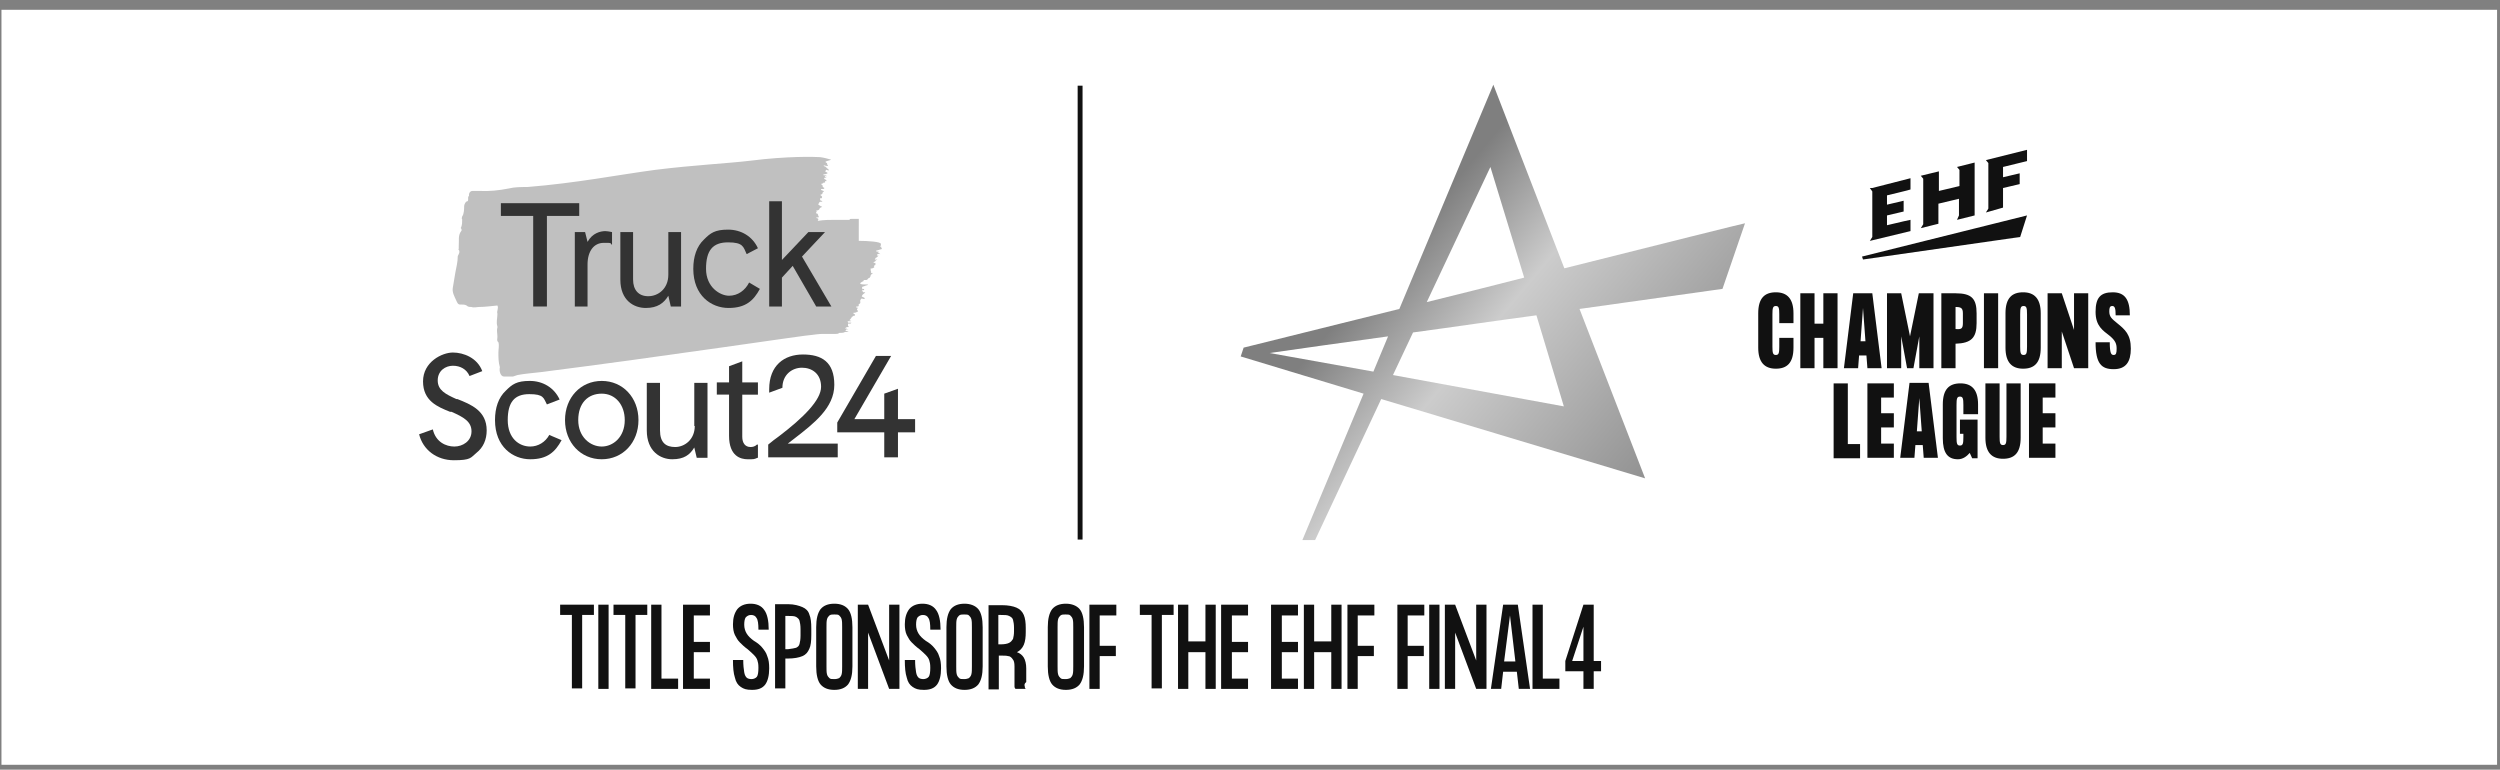 <?xml version="1.0" encoding="UTF-8"?>
<svg id="Layer_2" data-name="Layer 2" xmlns="http://www.w3.org/2000/svg" width="510.6" height="157.2" version="1.1" xmlns:xlink="http://www.w3.org/1999/xlink" viewBox="0 0 510.6 157.2">
  <rect x="0" y="0" width="510.6" height="157.2" fill="#808080" stroke="none"/>
  <defs>
    <style>
      .cls-1 {
        fill: #333;
      }

      .cls-1, .cls-2, .cls-3, .cls-4, .cls-5 {
        stroke-width: 0px;
      }

      .cls-6 {
        fill: none;
        stroke: #111;
      }

      .cls-2 {
        fill: #111;
      }

      .cls-3 {
        fill: silver;
      }

      .cls-4 {
        fill: url(#Unbenannter_Verlauf_3);
      }

      .cls-5 {
        fill: #fff;
      }
    </style>
    <linearGradient id="Unbenannter_Verlauf_3" data-name="Unbenannter Verlauf 3" x1="346.3" y1="49.6" x2="282.8" y2="102.9" gradientTransform="translate(0 157) scale(1 -1)" gradientUnits="userSpaceOnUse">
      <stop offset="0" stop-color="#7f7f7f"/>
      <stop offset=".7" stop-color="#ccc"/>
      <stop offset="1" stop-color="#7f7f7f"/>
    </linearGradient>
  </defs>
  <rect class="cls-5" x=".3" y="2" width="509.7" height="154.2"/>
  <line class="cls-6" x1="220.6" y1="110.2" x2="220.6" y2="17.5"/>
  <g>
    <g>
      <g>
        <path class="cls-2" d="M363.4,64.2c0-1.3-.1-1.7-.7-1.7s-.7.4-.7,1.7v6.6c0,1.3.1,1.7.7,1.7s.7-.4.7-1.7v-1.8h2.9v2c0,3.1-1.3,4.3-3.6,4.3s-3.6-1.3-3.6-4.3v-7c0-3.1,1.3-4.3,3.6-4.3s3.6,1.3,3.6,4.3v2h-2.9v-1.8Z"/>
        <path class="cls-2" d="M375.3,59.9v15.3h-2.9v-6.2h-1.8v6.2h-2.9v-15.3h2.9v6.2h1.8v-6.2s2.9,0,2.9,0Z"/>
        <path class="cls-2" d="M381.2,72.6h-1.5l-.2,2.6h-2.9l1.9-15.3h3.9l1.9,15.3h-2.9l-.2-2.6ZM381,69.7l-.5-6.8-.5,6.8h1Z"/>
        <path class="cls-2" d="M394.9,59.9v15.3h-2.9v-6.5l-1.2,6.5h-1.3l-1.2-6.5v6.5h-2.9v-15.3h2.9l1.8,8.8,1.8-8.8s3,0,3,0Z"/>
        <path class="cls-2" d="M403.7,64v2c0,3-1.1,4.1-4.3,4.2v5h-2.9v-15.3h2.9c3.3,0,4.3,1.1,4.3,4.1ZM400.9,66v-2c0-1.1-.4-1.3-1.5-1.3v4.5c1.1.1,1.5,0,1.5-1.2Z"/>
        <path class="cls-2" d="M408.1,59.9v15.3h-2.9v-15.3h2.9Z"/>
        <path class="cls-2" d="M416.8,64v7c0,3.1-1.3,4.3-3.6,4.3s-3.6-1.3-3.6-4.3v-7c0-3.1,1.3-4.3,3.6-4.3s3.6,1.3,3.6,4.3ZM414,64.2c0-1.3-.1-1.7-.7-1.7s-.7.4-.7,1.7v6.6c0,1.3.1,1.7.7,1.7s.7-.4.7-1.7v-6.6Z"/>
        <path class="cls-2" d="M426.5,59.9v15.3h-2.9l-2.5-7.5v7.5h-2.9v-15.3h2.9l2.5,7.5v-7.5h2.9Z"/>
        <path class="cls-2" d="M435.2,71.2c0,2.7-1,4.2-3.5,4.2s-3.7-1.1-3.7-5.5h2.9c0,2.3.3,2.6.8,2.6s.6-.4.6-1.3-.2-1.6-1.4-2.6c-1.4-1.1-2.9-2-2.9-4.9s1-4,3.5-4,3.5,1.5,3.5,4.7h-2.9c0-1.5-.2-1.9-.7-1.9s-.6.4-.6,1.1c0,1.1.5,1.5,1.6,2.4,1.6,1.3,2.8,2.3,2.8,5.2Z"/>
      </g>
      <g>
        <path class="cls-2" d="M379.9,90.7v2.9h-5.4v-15.3h2.9v12.4s2.5,0,2.5,0Z"/>
        <path class="cls-2" d="M384.2,81.1v3.3h2.6v2.9h-2.6v3.3h2.6v2.9h-5.4v-15.2h5.4v2.9h-2.6Z"/>
        <path class="cls-2" d="M392.7,90.9h-1.5l-.2,2.6h-2.9l1.9-15.3h3.9l1.9,15.3h-2.9l-.2-2.6ZM392.5,88.1l-.5-6.8-.5,6.8h1Z"/>
        <path class="cls-2" d="M401,84.5v-1.8c0-1.3-.1-1.7-.7-1.7s-.7.4-.7,1.7v6.6c0,1.3.1,1.7.7,1.7s.7-.4.7-1.7v-.7h-.7v-2.9h3.6v7.9h-1.1l-.5-1.1c-.6.7-1.4,1.3-2.4,1.3-2.1,0-3.1-1.3-3.1-4.3v-6.9c0-3.1,1.3-4.3,3.6-4.3s3.6,1.3,3.6,4.3v2h-3Z"/>
        <path class="cls-2" d="M412.7,89.4c0,3.1-1.3,4.3-3.6,4.3s-3.6-1.3-3.6-4.3v-11.1h2.9v10.9c0,1.3.1,1.7.7,1.7s.7-.4.7-1.7v-10.9h2.9v11.1Z"/>
        <path class="cls-2" d="M417.2,81.1v3.3h2.6v2.9h-2.6v3.3h2.6v2.9h-5.4v-15.2h5.4v2.9h-2.6Z"/>
      </g>
      <path class="cls-2" d="M390.2,47.2v-2.3l-1.4.3-3.4.8v-2l3.4-.8v-2.2l-3.4.8v-1.9c.1,0,4.1-1,4.1-1l.7-.2v-2.3l-7.8,2h-.5c0,0,.5.7.5.7v9.3l-.5.8,8.3-2ZM400.1,44v-3.4l-4.2,1v4.1l-3.6.9.5-.8v-9.3l-.5-.6,3.7-.9v4l4.2-1v-3.3l-.5-.6,3.6-.9v10.8l-3.6.9.4-.9ZM405.6,43.4l.5-.8v-9.3l-.5-.6,8.4-2.1v2.3l-4.9,1.2v2.1l3.4-.8v2.2l-3.4.8v4l-3.5,1ZM380.5,53l32.1-4.6,1.4-4.4-33.7,8.4.2.6Z"/>
    </g>
    <path class="cls-4" d="M356.4,45.6c-.2,0-17,4.2-36.9,9.2l-14.5-37.5-19.2,45.8c-17.7,4.4-31.8,7.9-31.8,7.9l-.6,1.8,25.1,7.6-12.5,29.9h2.6l13.5-28.8,53.9,16.2-13.4-34.6c16.4-2.3,29.2-4.1,29.2-4.1l4.6-13.4ZM304.4,34.1l6.9,22.6c-6.6,1.7-13.4,3.4-19.9,5l13-27.6ZM259.3,72.1c5.4-.8,14.2-2,24.2-3.4l-3,7.2-21.2-3.8ZM319.4,83l-34.9-6.4,4.1-8.7c8.2-1.1,16.9-2.4,25.2-3.5l5.6,18.6Z"/>
  </g>
  <path class="cls-3" d="M175.4,44.7h-.2c-.4,0-.8,0-1.2,0s-.4,0-.5.2h-1.4c-.5,0-.9,0-1.4,0-1.2,0-2.4,0-3.6.2-.1,0-.1,0,0-.2.1,0,0-.3-.1-.3-.1,0-.2,0-.3-.2,0,0,0,0-.1,0h.2c.1,0,.2,0,.3,0q.2,0,.1-.2c0,0-.1-.2-.1-.2,0-.2-.1-.3-.2-.4-.1,0-.1,0-.2,0v-.3h.1c0-.2-.1-.2-.1-.3h0c.1,0,.6,0,.7-.4,0-.2.6-.3.5-.4-.2,0-.4-.2-.6-.3-.1,0-.2-.2-.2-.3h.1c0,0,.1,0,.1-.2.1-.2.2-.2.4-.2s.2,0,.3,0c-.1,0-.1-.2-.2-.2s-.1,0-.2,0h.1q-.1,0-.2-.2h0v-.3h.1c.1,0,.2,0,.2,0,.3-.4-.1-.5-.3-.7.3,0,.7-.4.5-.6-.1,0,0,0,.1,0h.1c.1,0,.1,0,0-.2-.1,0-.4-.2-.5-.2v-.2h.1q.1,0,.2,0h.1s.4,0,.2-.3c0,0-.1,0-.1,0-.1,0-.2-.2-.2-.4s-.1,0-.2-.2c0,0-.1,0-.1,0h0c.1,0,.1-.2.1-.2.2,0,.3,0,.4-.2h.2c.2,0,.1-.2.1-.3q-.1,0,.1,0c.1,0,.2,0,.2,0,0,0,0-.2-.1-.3h-.1c-.1,0-.2-.2-.3-.2h0c0,0,.1-.2.1-.2.2,0,.3,0,.4,0,.1,0-.5-.2-.3-.3s.2,0,.3,0c.2,0-.1-.2-.4-.2s-.2,0-.2,0h0v-.2q.1,0,.2,0c.2,0,.8-.2.6-.3l-.3-.2c-.1,0-.2,0-.1-.2.1,0,0,0,.1-.2h.2c.1,0,.3.3.4,0,0,0-.4-.4-.5-.4,0,0-.1,0-.2,0,.1,0,.2,0,.2-.2h0s-.3,0-.5-.2c0,0-.1-.2-.2-.2,0,0,0,0-.1,0q-.1,0,0,0s.7.2,1,.2,0-.2,0-.2c0,0-.1-.3-.1-.4-.1,0-.3-.2-.3-.2-.1-.2,1.3-.4,1.1-.5-.7-.2-1.4-.4-2.2-.5-1.1-.1-6.9-.2-14,.7-5,.6-11.7.9-19.7,1.9-7.5,1-16.1,2.7-26.1,3.5h0c-1.3,0-2.6,0-3.8.3-2,.4-4,.6-6,.5-.5,0-1,0-1.4,0s-.8.4-.7,1h0c-.4.3,0,.8-.3,1.1-.4,0-.7.7-.7,1,0,.5,0,1.6-.4,2.1,0,.2-.2.4,0,.6h0c0,.5,0,1.1-.2,1.6,0,0-.2.2,0,.3h0c0,0,.2.3,0,.5-.7.9-.4,2-.5,3,0,.2,0,.4,0,.6h0c0,0-.2.2,0,.2.3.5,0,.9-.2,1.3h0c0,1.2-.3,2.3-.5,3.4-.2,1-.3,2-.5,3s.3,1.8.7,2.7h0c.2.4.3.9,1,.8.3,0,.8,0,1.1.2.3.3.6.3,1,.3.5.2,1.1,0,1.6,0,1.2,0,2.5-.2,3.7-.3h0c.3.6-.2,1.1,0,1.7,0,.9-.3,1.7,0,2.6h0c0,0,0,0,0,.2-.2.6,0,1.2,0,1.9h0c0,.4-.2.8.2,1.1h0c.2.7,0,1.4,0,2.1h0c0,1,0,2,.3,3-.2.9.2,1.9.8,1.9.6,0,1.3,0,1.9,0h0c0,0,.9-.3.9-.3,1.6-.3,3.2-.4,4.8-.6,24.5-3.1,55-7.7,55.4-7.6,0,0,1.4-.2,2.1-.2,0,0,1.4,0,1.8,0,.3,0,.6,0,.8,0h.1c.3,0,.5,0,.7-.2.5,0,.9,0,1.2-.2h.3c.2,0,.4,0,.4,0,.1,0-.3-.2-.5-.2,0,0-.2,0-.4,0h0c.2,0,.4,0,.4-.3h-.1c.4,0,.4,0,.6,0,.2,0-.3,0-.4-.2q-.1,0-.2,0h-.1c.1-.2.3-.2.4-.3h0c.1,0,.2,0,.3,0s0-.2-.1-.3h0v-.4h0c.1,0,.2,0,.2,0,.1,0,.1,0,.2,0s.2,0,.3-.2q.1,0,.2,0c-.3,0-.4,0-.6,0s-.2,0-.3,0h0q0-.2-.1-.3c.1,0,.6,0,.7,0,.2-.2-.2,0-.3-.2h0c.2-.2.5-.6.5-.7,0,0-.1,0-.2,0-.1,0-.1,0-.1,0q.1,0,.2,0c.1,0,.3,0,.4-.2h0c.1,0,.3,0,.3,0,0,0,0,0-.1,0,.1,0,.2-.2.1-.3-.1,0-.4-.2-.3-.3,0,0,.6,0,.7-.2.3,0,.3-.2.2-.3h-.1c-.1,0-.1-.2,0-.3.1-.2.1-.3-.1-.3s-.2,0-.2,0h0c0,0,.1,0,.1-.2h.3q.2,0,.2-.3v-.2c.2,0,.4-.2.3-.5h0v-.3c.1,0,.1-.2.2-.3h.2c.2,0,.4.2.5,0s-.2-.2-.3-.3-.2,0-.3-.2c0,0,.1,0,.1-.2.1-.2.7-.5.6-.6-.1,0-.3,0-.4,0h0c0-.3-.2-.2-.3-.2h0q0,0,.1-.2c.2,0,.4,0,.4-.2s-.3,0-.4,0c.1,0-.1-.4,0-.5.1,0,.8-.3.8-.3.1,0,.3,0,.4-.2-.2,0-.8,0-.9,0,0,0-.7,0-.7-.2s.7-.5.7-.5v-.2c.1,0,.3,0,.3,0,.3,0,.5,0,.5-.2q.1,0,.2-.2c.1,0,.3,0,.3-.3q-.1,0-.2,0h0c-.1,0,0,0,.1,0,0,0,.1,0,.1,0,.1,0,.2,0,.1-.2l.2-.3c.1,0,.2,0,.2-.2s0,0-.1,0h-.1c0,0-.2-.2-.1-.4,0,0-.1,0-.2,0h-.1c.2,0,.3,0,.4,0,0,0-.1,0-.2-.2.1,0,0-.2,0-.3s.4,0,.6-.2c.2,0,.2-.2.1-.3-.1,0,0,0,.1-.2.1,0,.2,0,.2-.2v-.3h-.4c0,0,.1-.2.1-.2.2,0,.3-.2.5-.3.1,0-.4,0-.2-.2.2,0,.2,0,.3,0,.2,0,0-.2-.4,0h-.2c.2,0,.3,0,.3-.3.2,0,.7-.5.6-.5h-.3q0,0-.1,0h.1q.1-.2.1-.3h.2c.1-.2.3.1.4,0,0,0-.3-.2-.4-.3-.1,0-.3,0-.4,0h.2c.1,0,.3-.2.3-.2,0,0-.4,0-.5,0h0c0,0,0-.2-.1-.2h.2-.1c0,0,.7-.2,1-.3.3,0,.1-.2,0-.2v-.3c-.1,0-.2,0-.3,0,.1,0,.3-.3.2-.6,0-.4-2.6-.6-4.5-.6Z"/>
  <g>
    <g>
      <path class="cls-1" d="M160.9,90.6c.4-.3.9-.7,1.3-1,4-3.1,8.2-6.3,8.2-11s-2.6-6.2-6.4-6.2-6.9,2.2-6.9,7.1v.7l2.7-1c0-2.7,2-4.1,4-4.1s3.9,1.2,3.9,3.9-3.6,6.3-8.6,10.1c-.7.5-1.5,1.1-2.2,1.7h0v2.6h14.2v-2.8s-10.2,0-10.2,0Z"/>
      <path class="cls-1" d="M93.4,81.5h-.2c-2.2-1-3.8-1.8-3.8-3.8s1.6-3,3.1-3,2.8.7,3.4,2.1l2.6-1h0c-1-2.7-3.8-3.8-6-3.8s-6.1,1.9-6.1,5.9,3,5.2,5.5,6.2h.3c2.5,1.1,4.1,2,4.1,4s-1.8,3.1-3.5,3.1-3.8-.9-4.4-3.5h0c0,0-2.8,1-2.8,1,.8,3.2,3.6,5.3,7.1,5.3s3.4-.5,4.6-1.5c1.4-1.1,2.1-2.7,2.1-4.6,0-4-3.2-5.3-6-6.4Z"/>
      <path class="cls-1" d="M122.9,77.8c-4.3,0-7.5,3.4-7.5,8s3.2,8,7.5,8,7.5-3.4,7.5-8-3.2-8-7.5-8ZM127.6,85.8c0,3.5-2.4,5.4-4.7,5.4s-4.8-1.9-4.8-5.4,2-5.4,4.8-5.4,4.7,2.3,4.7,5.4Z"/>
      <path class="cls-1" d="M141.9,87c0,2.8-2.1,4.3-4,4.3s-3.1-.9-3.1-3.4v-9.7h-2.7v9.7c0,4.3,2.8,5.9,5.2,5.9s3.6-.9,4.5-2.4l.5,2.1h2.2v-15.3h-2.7v8.8h.1Z"/>
      <path class="cls-1" d="M151.6,73.8l-2.7,1v3.3h-2.5v2.5h2.5v8.4c0,4.2,2.4,4.8,3.8,4.8s1.3,0,2-.3h.1v-2.7h-.2c-.4.4-.9.5-1.3.5-1.1,0-1.7-.8-1.7-2.1v-8.6h3.2v-2.5h-3.2v-4.3h0Z"/>
      <polygon class="cls-1" points="183.4 85.6 183.4 79.4 180.6 80.4 180.6 85.6 174.5 85.6 182 72.7 178.9 72.7 171 86.3 171 88.3 180.6 88.3 180.6 93.4 183.4 93.4 183.4 88.3 186.9 88.3 186.9 85.6 183.4 85.6"/>
      <path class="cls-1" d="M112.2,88.8c-.8,1.5-2.3,2.4-3.9,2.4-2.3,0-4.6-1.7-4.6-5.4s1.4-5.3,4.4-5.3,2.9.8,3.6,2.1l2.6-1h0c-1.1-2.4-3.4-3.8-6.1-3.8s-3.6.7-4.9,2c-1.5,1.4-2.2,3.5-2.2,6,0,5.5,3.7,8,7.2,8s5.1-1.5,6.4-3.9h0c0,0-2.6-1.1-2.6-1.1Z"/>
    </g>
    <g>
      <polygon class="cls-1" points="118.3 41.5 102.3 41.5 102.3 44.1 108.9 44.1 108.9 62.6 111.7 62.6 111.7 44.1 118.3 44.1 118.3 41.5"/>
      <path class="cls-1" d="M123.7,47.2c-1.1,0-2.7.4-3.7,2.2l-.5-2h-2.1v15.2h2.6v-8.6c0-2.7,1.3-4.4,3.3-4.4s1.1,0,1.7.4h0v-2.6h0c-.5-.1-1-.2-1.4-.2Z"/>
      <path class="cls-1" d="M136.5,56.1c0,2.9-2.1,4.4-4.1,4.4s-3.1-1.3-3.1-3.4v-9.7h-2.6v9.7c0,4.3,2.8,5.8,5.2,5.8s3.7-1,4.6-2.5l.5,2.2h2.1v-15.2h-2.6v8.7Z"/>
      <path class="cls-1" d="M153,57.7c-.8,1.6-2.3,2.7-4.1,2.7s-4.7-1.7-4.7-5.5,1.4-5.4,4.5-5.4,3.1.9,3.8,2.4h0c0,0,2.3-1.2,2.3-1.2h0c-1.1-2.4-3.4-3.8-6.1-3.8s-3.6.7-4.9,2c-1.5,1.4-2.2,3.5-2.2,6,0,5.5,3.7,8,7.2,8s5.1-1.5,6.4-3.9h0c0,0-2.2-1.3-2.2-1.3h0Z"/>
      <polygon class="cls-1" points="163.8 52.4 168.5 47.4 165.1 47.4 159.7 53.1 159.7 41.1 157.1 41.1 157.1 62.6 159.7 62.6 159.7 56.7 161.9 54.3 166.7 62.6 166.7 62.6 169.8 62.6 163.8 52.4"/>
    </g>
  </g>
  <g>
    <path class="cls-2" d="M121.3,123.5v2.1h-2.4v15h-2.1v-15h-2.4v-2.1s6.9,0,6.9,0Z"/>
    <path class="cls-2" d="M124.3,123.5v17.2h-2.1v-17.2h2.1Z"/>
    <path class="cls-2" d="M132.2,123.5v2.1h-2.4v15h-2.1v-15h-2.4v-2.1s6.9,0,6.9,0Z"/>
    <path class="cls-2" d="M135.2,138.6h3.3v2.1h-5.5v-17.2h2.1v15.1h0Z"/>
    <path class="cls-2" d="M145,125.7h-3.3v5.4h3.3v2.1h-3.3v5.4h3.3v2.1h-5.5v-17.2h5.5v2.2Z"/>
    <path class="cls-2" d="M155.7,132.3c.4.5.8,1,1,1.7.3.7.4,1.5.4,2.5,0,1.5-.3,2.6-.8,3.3-.6.8-1.5,1.1-2.7,1.1s-1.7-.2-2.3-.6c-.6-.4-1-1-1.2-1.9-.3-.9-.4-2.1-.4-3.6h2.1c0,1.1.1,1.9.2,2.5.1.6.3.9.5,1.1.2.2.6.3,1,.3s.9-.2,1.1-.5c.2-.3.3-.9.3-1.8s-.1-1.1-.2-1.5c-.1-.4-.4-.8-.7-1.1s-.7-.7-1.3-1.2c-.7-.5-1.2-1-1.6-1.4-.4-.4-.7-.9-1-1.5s-.4-1.4-.4-2.2c0-1.3.3-2.3.9-3.1.6-.7,1.5-1.1,2.7-1.1s2.2.4,2.8,1.3c.6.8.9,2.2.9,4h-2.1c0-1.2-.1-2-.4-2.4-.2-.4-.6-.6-1.1-.6s-.8.2-1.1.5c-.2.3-.3.8-.3,1.5s.2,1.3.5,1.8.8,1,1.5,1.5c.7.4,1.3.9,1.7,1.4Z"/>
    <path class="cls-2" d="M163.9,124c.7.3,1.2.8,1.4,1.5.3.7.4,1.6.4,2.9v1.3c0,1.2-.1,2.2-.4,2.8-.3.7-.7,1.2-1.4,1.5s-1.7.5-3,.5h-.5v6.1h-2.1v-17.2h2.7c1.2,0,2.2.3,2.9.6ZM162.6,132.3c.4-.2.6-.4.7-.8.1-.4.2-.9.2-1.7v-1.3c0-.8-.1-1.3-.2-1.7-.1-.4-.4-.6-.7-.8-.4-.2-.9-.2-1.7-.2h-.5v6.8h.5c.8-.1,1.4-.2,1.7-.3Z"/>
    <path class="cls-2" d="M173.2,124.4c.6.7.9,2,.9,3.7v8c0,1.7-.3,2.9-.9,3.7-.6.7-1.5,1.1-2.8,1.1s-2.2-.4-2.8-1.1c-.6-.7-.9-2-.9-3.7v-8c0-1.7.3-2.9.9-3.7.6-.7,1.5-1.1,2.8-1.1,1.3,0,2.2.4,2.8,1.1ZM172,128.1c0-.7,0-1.2-.1-1.6s-.3-.6-.5-.8c-.2-.2-.5-.2-1-.2s-.7,0-1,.2c-.2.2-.4.4-.5.8s-.1.9-.1,1.6v8c0,.7,0,1.2.1,1.6.1.4.3.6.5.8s.5.2,1,.2.7-.1,1-.2c.2-.2.4-.4.5-.8.1-.4.1-.9.1-1.6v-8Z"/>
    <path class="cls-2" d="M181.6,123.5h2.1v17.2h-2.1l-4.3-11.5v11.5h-2.1v-17.2h2.1l4.3,11.4v-11.4Z"/>
    <path class="cls-2" d="M190.8,132.3c.4.5.8,1,1,1.7.3.7.4,1.5.4,2.5,0,1.5-.3,2.6-.8,3.3-.6.8-1.5,1.1-2.7,1.1s-1.7-.2-2.3-.6c-.6-.4-1-1-1.2-1.9-.3-.9-.4-2.1-.4-3.6h2.1c0,1.1.1,1.9.2,2.5.1.6.3.9.5,1.1.2.2.6.3,1,.3s.9-.2,1.1-.5c.2-.3.3-.9.3-1.8s-.1-1.1-.2-1.5c-.1-.4-.4-.8-.7-1.1s-.7-.7-1.3-1.2c-.7-.5-1.2-1-1.6-1.4-.4-.4-.7-.9-1-1.5s-.4-1.4-.4-2.2c0-1.3.3-2.3.9-3.1.6-.7,1.5-1.1,2.7-1.1s2.2.4,2.8,1.3c.6.8.9,2.2.9,4h-2.1c0-1.2-.1-2-.4-2.4-.2-.4-.6-.6-1.1-.6s-.8.2-1.1.5c-.2.3-.3.8-.3,1.5s.2,1.3.5,1.8.8,1,1.5,1.5c.7.4,1.3.9,1.7,1.4Z"/>
    <path class="cls-2" d="M199.8,124.4c.6.7.9,2,.9,3.7v8c0,1.7-.3,2.9-.9,3.7-.6.7-1.5,1.1-2.8,1.1s-2.2-.4-2.8-1.1c-.6-.7-.9-2-.9-3.7v-8c0-1.7.3-2.9.9-3.7.6-.7,1.5-1.1,2.8-1.1,1.2,0,2.2.4,2.8,1.1ZM198.5,128.1c0-.7,0-1.2-.1-1.6s-.3-.6-.5-.8c-.2-.2-.5-.2-1-.2s-.7,0-1,.2c-.2.2-.4.4-.5.8s-.1.9-.1,1.6v8c0,.7,0,1.2.1,1.6.1.4.3.6.5.8s.5.2,1,.2.7-.1,1-.2c.2-.2.4-.4.5-.8.1-.4.1-.9.1-1.6v-8Z"/>
    <path class="cls-2" d="M209.3,140.2c0,.3.1.4.2.5h-2.1c-.1-.1-.2-.3-.2-.5v-4.1c0-.7-.1-1.2-.4-1.5-.2-.3-.5-.6-.9-.6-.4-.1-.8-.1-1.4-.1h-.5v6.9h-2.1v-17.2h2.7c1.3,0,2.3.2,3,.5s1.2.8,1.5,1.5.4,1.6.4,2.7v.8c0,1-.1,1.9-.4,2.6-.3.7-.8,1.2-1.4,1.5.6.2,1.1.6,1.4,1.1.3.5.5,1.3.5,2.2v2.8c-.4.3-.4.6-.3.9ZM204.4,131.6c.7,0,1.3-.1,1.7-.3s.6-.5.8-.8c.1-.4.2-.9.2-1.5v-.8c0-.7-.1-1.2-.2-1.6-.1-.4-.4-.6-.8-.8s-.9-.2-1.7-.2h-.5v6h.5Z"/>
    <path class="cls-2" d="M220.5,124.4c.6.7.9,2,.9,3.7v8c0,1.7-.3,2.9-.9,3.7-.6.7-1.5,1.1-2.8,1.1s-2.2-.4-2.8-1.1c-.6-.7-.9-2-.9-3.7v-8c0-1.7.3-2.9.9-3.7.6-.7,1.5-1.1,2.8-1.1,1.2,0,2.2.4,2.8,1.1ZM219.2,128.1c0-.7,0-1.2-.1-1.6s-.3-.6-.5-.8c-.2-.2-.5-.2-1-.2s-.7,0-1,.2c-.2.2-.4.4-.5.8s-.1.9-.1,1.6v8c0,.7,0,1.2.1,1.6.1.4.3.6.5.8s.5.2,1,.2.7-.1,1-.2c.2-.2.4-.4.5-.8.1-.4.1-.9.1-1.6v-8Z"/>
    <path class="cls-2" d="M227.9,125.7h-3.3v6.2h3.3v2.1h-3.3v6.7h-2.1v-17.2h5.5v2.2h0Z"/>
    <path class="cls-2" d="M239.7,123.5v2.1h-2.4v15h-2.1v-15h-2.4v-2.1s6.9,0,6.9,0Z"/>
    <path class="cls-2" d="M246.2,123.5h2.1v17.2h-2.1v-7.5h-3.5v7.5h-2.1v-17.2h2.1v7.5h3.5v-7.5Z"/>
    <path class="cls-2" d="M254.9,125.7h-3.3v5.4h3.3v2.1h-3.3v5.4h3.3v2.1h-5.5v-17.2h5.5v2.2Z"/>
    <path class="cls-2" d="M265.1,125.7h-3.3v5.4h3.3v2.1h-3.3v5.4h3.3v2.1h-5.5v-17.2h5.5v2.2Z"/>
    <path class="cls-2" d="M271.9,123.5h2.1v17.2h-2.1v-7.5h-3.5v7.5h-2.1v-17.2h2.1v7.5h3.5v-7.5Z"/>
    <path class="cls-2" d="M280.6,125.7h-3.3v6.2h3.3v2.1h-3.3v6.7h-2.1v-17.2h5.5v2.2h-.1Z"/>
    <path class="cls-2" d="M290.8,125.7h-3.3v6.2h3.3v2.1h-3.3v6.7h-2.1v-17.2h5.5v2.2h-.1Z"/>
    <path class="cls-2" d="M294,123.5v17.2h-2.1v-17.2h2.1Z"/>
    <path class="cls-2" d="M301.5,123.5h2.1v17.2h-2.1l-4.3-11.5v11.5h-2.1v-17.2h2.1l4.3,11.4v-11.4Z"/>
    <path class="cls-2" d="M310.2,140.7l-.4-3.5h-2.8l-.4,3.5h-2.1l2.5-17.2h3l2.5,17.2h-2.3ZM307.2,135.1h2.3l-1.1-9.4-1.2,9.4Z"/>
    <path class="cls-2" d="M315.2,138.6h3.3v2.1h-5.5v-17.2h2.1v15.1h.1Z"/>
    <path class="cls-2" d="M327,135v2.1h-1.5v3.6h-2.1v-3.6h-3.7v-2.1l3.7-11.5h2.1v11.5h1.5ZM321.1,135h2.3v-7l-2.3,7Z"/>
  </g>
</svg>